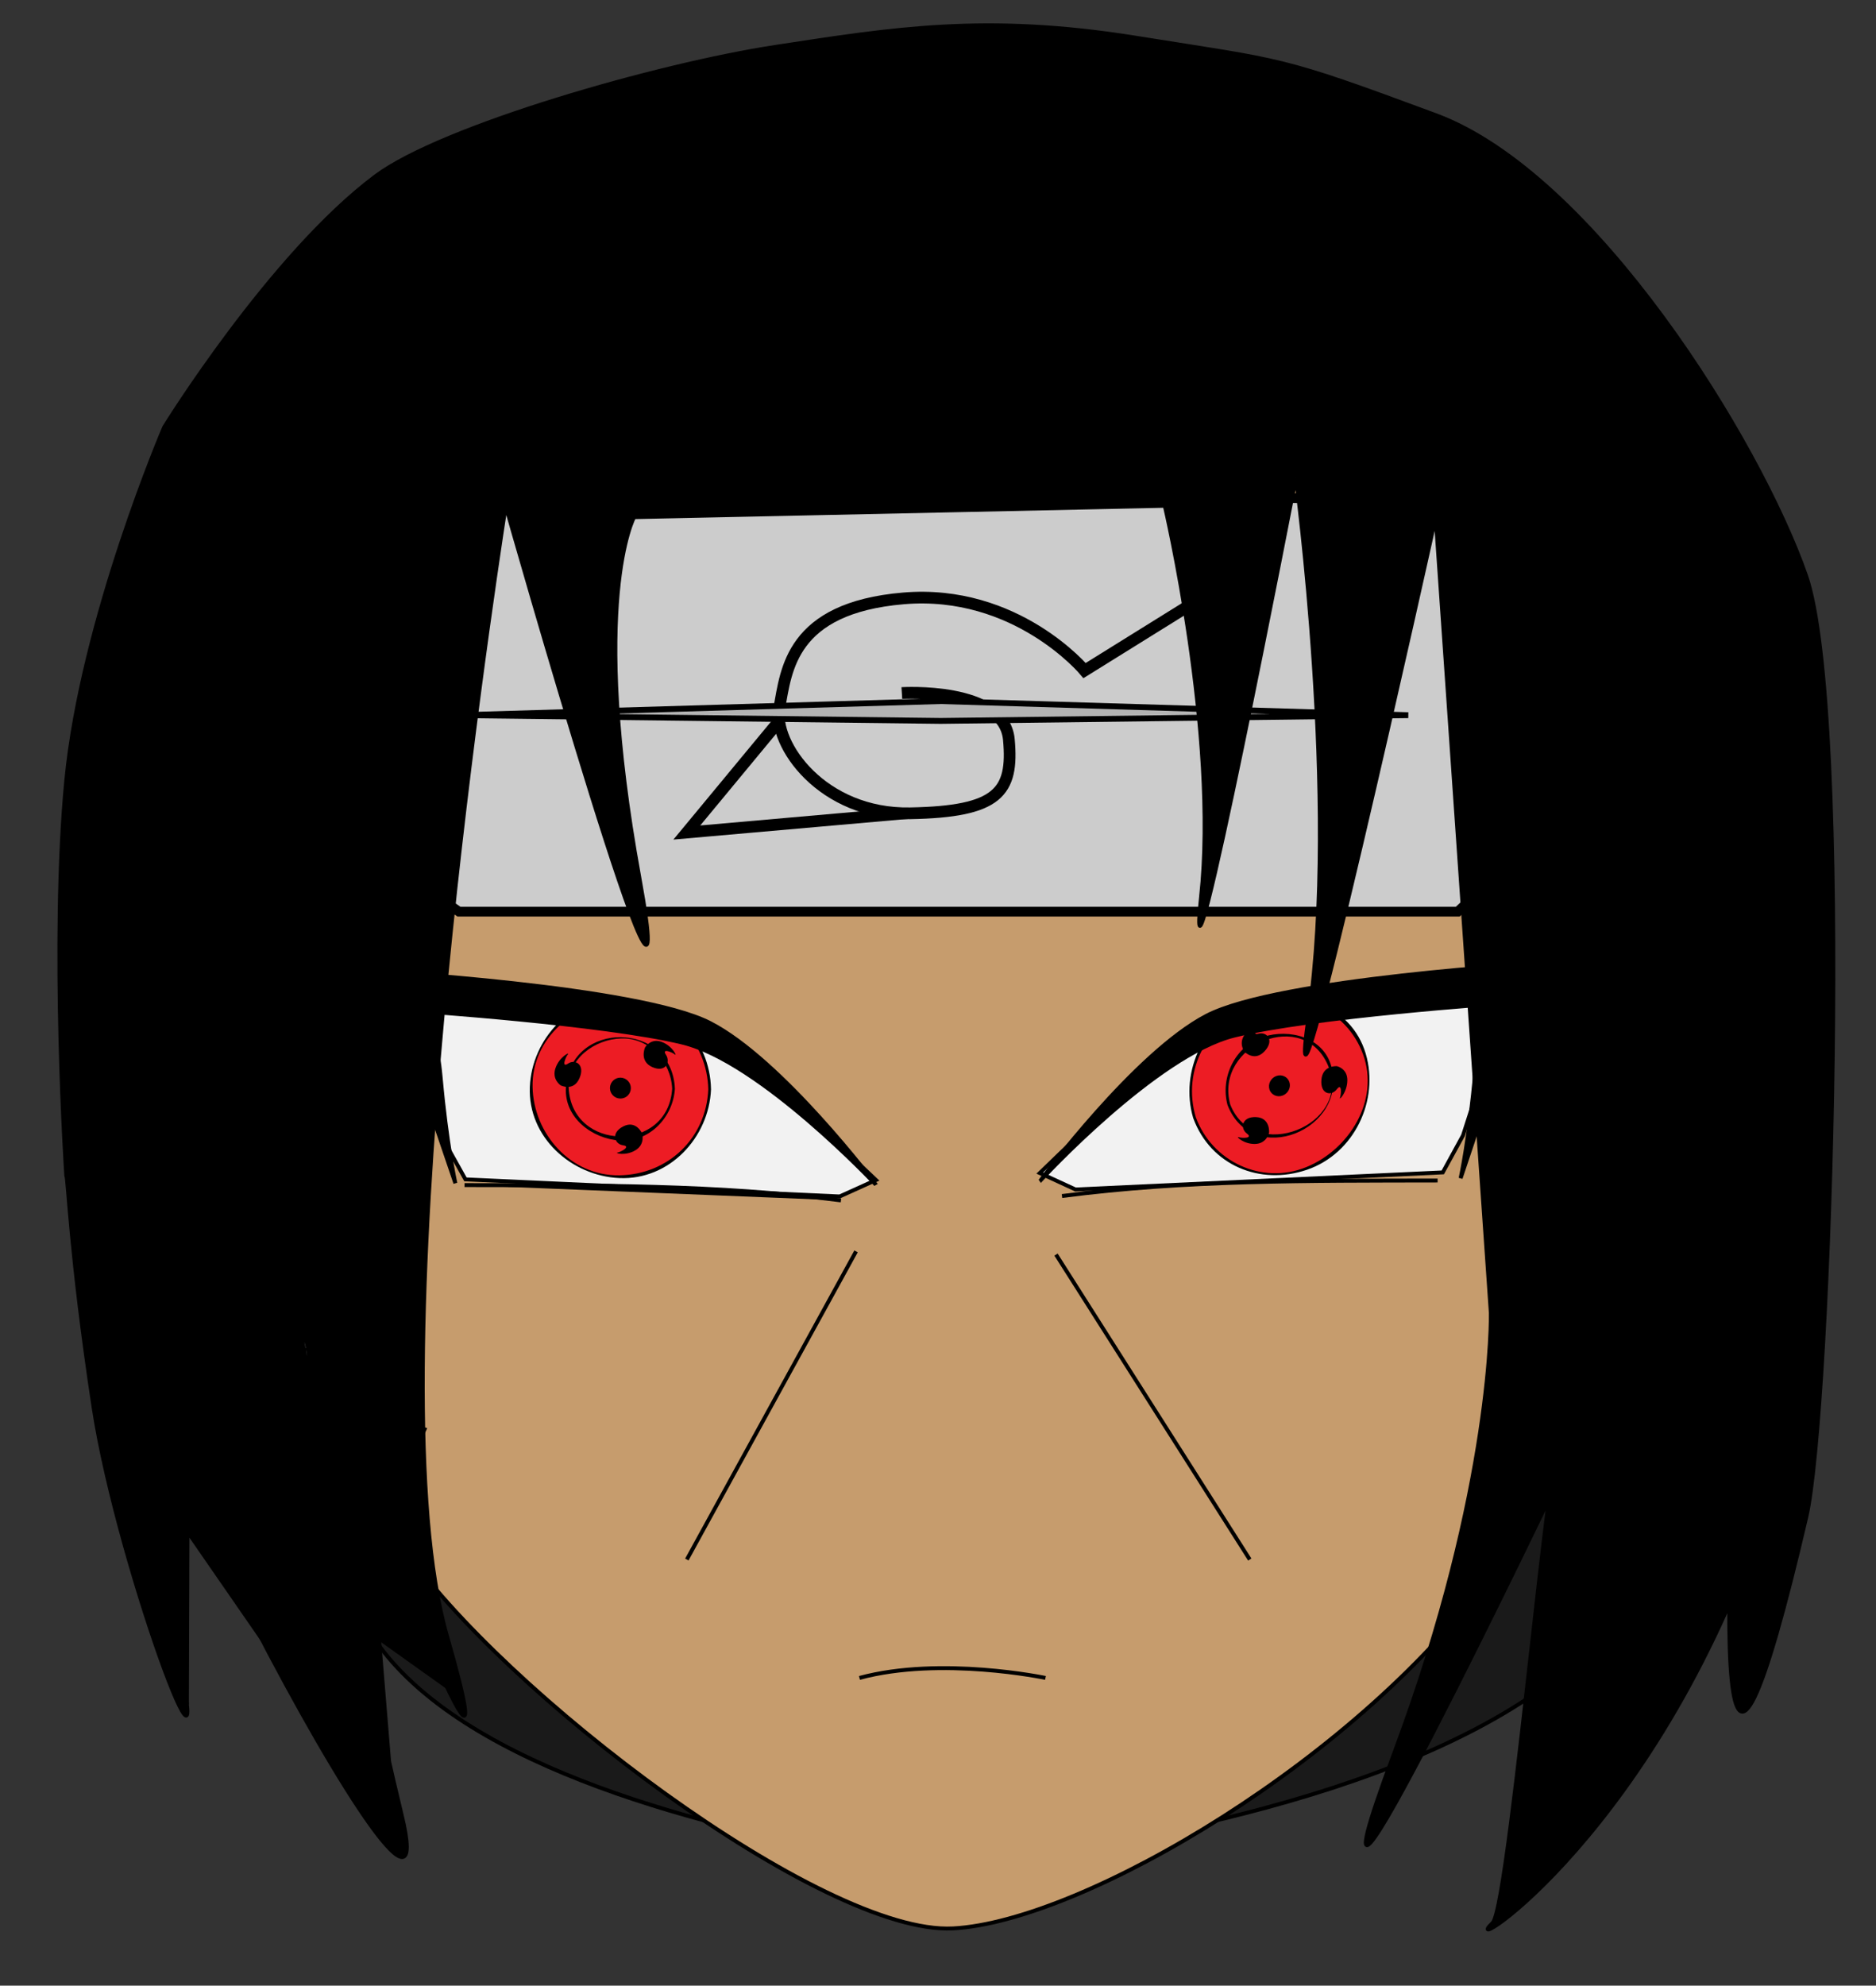 <?xml version="1.0" encoding="UTF-8" standalone="no"?>
<!-- Generator: Adobe Illustrator 14.0.0, SVG Export Plug-In . SVG Version: 6.00 Build 43363)  -->
<svg
    xmlns:inkscape="http://www.inkscape.org/namespaces/inkscape"
    xmlns:rdf="http://www.w3.org/1999/02/22-rdf-syntax-ns#"
    xmlns="http://www.w3.org/2000/svg"
    xmlns:dc="http://purl.org/dc/elements/1.1/"
    xmlns:ns1="http://sozi.baierouge.fr"
    xmlns:cc="http://web.resource.org/cc/"
    xmlns:xlink="http://www.w3.org/1999/xlink"
    xmlns:sodipodi="http://sodipodi.sourceforge.net/DTD/sodipodi-0.dtd"
    enable-background="new 0 0 481 509"
    xml:space="preserve"
    version="1.1"
    y="0px"
    x="0px"
    viewBox="0 0 481 509"
  >
<rect x="0" y="0" width="481" height="509" fill="#333333" stroke="none"/>
<g
      id="EYES"
    >
	<path
        stroke="#000000"
        d="m-1289.3 107.09"
        fill="#FFFFFF"
    />
	<path
        stroke="#000000"
        d="m321.38 394.42c0 35.898-136.29 87.371-74.434 87.371 58.103 0-159.17-5.226-159.17-87.636 0-38.324-60.004-127.5 116.55-127.5 61.85 0 117.05 91.87 117.05 127.77z"
        fill="#1A1A1A"
    />
	<path
        stroke="#000000"
        d="m192.75 380.99c0 40.618 136.29 98.859 74.435 98.859-131.13 0 159.16 6.282 159.16-99.159 0-43.363 60.005-144.27-116.54-144.27-61.85 0-117.05 103.95-117.05 144.57z"
        fill="#1A1A1A"
    />
	<path
        stroke="#000000"
        d="m-114 220.07"
        fill="#F2F2F2"
    />
	<ellipse
        cy="146.81"
        rx="5.8"
        ry="4.675"
        stroke="#000000"
        cx="118.3"
        fill="#B3B3B3"
    />
	<ellipse
        cy="213.41"
        rx="5.8"
        ry="4.675"
        stroke="#000000"
        cx="114.57"
        fill="#B3B3B3"
    />
	<ellipse
        cy="177.65"
        rx="5.8"
        ry="4.675"
        stroke="#000000"
        cx="102.97"
        fill="#B3B3B3"
    />
	<ellipse
        cy="146.81"
        rx="5.8"
        ry="4.675"
        stroke="#000000"
        cx="364.26"
        fill="#B3B3B3"
    />
	<ellipse
        cy="213.41"
        rx="5.8"
        ry="4.675"
        stroke="#000000"
        cx="368.82"
        fill="#B3B3B3"
    />
	<ellipse
        cy="177.65"
        rx="5.8"
        ry="4.675"
        stroke="#000000"
        cx="382.56"
        fill="#B3B3B3"
    />
	<path
        stroke="#000000"
        d="m564 184.8"
        fill="none"
    />
	<g
      >
		<g
        >
			<g
          >
				<path
              stroke="#000000"
              d="m68.64 122.66c3.692 25.492 9.307 236.23 34.488 273.49 25.182 37.265 107.9 99.941 141.24 98.178 33.336-1.764 105.04-43.997 138.91-92.041 33.872-48.045 33.214-262.98 36.504-282.26s-354.83-22.859-351.14 2.63z"
              fill="#C69C6D"
          />
				<g
            >
					<g
              >
						<polygon
                  stroke="#000000"
                  points="383.12 252.33 304.52 264.07 266.6 300.7 275.75 304.91 369.92 300.53 375.11 291.06 383.12 266.17"
                  fill="#F2F2F2"
              />
						<g
                >
							<g
                  >
								<g
                    >
									<path
                        d="m306.27 286.5c-3.86-11.698 2.762-24.84 14.787-29.352s24.905 1.314 28.764 13.012c3.86 11.699-2.76 24.841-14.785 29.355-12.04 4.5-24.91-1.32-28.77-13.02z"
                        fill="#ED1C24"
                    />
									<g
                      >
										<path
                          d="m306.6 286.4c-3.591-12.138 3.029-24.221 14.542-28.921 11.396-4.652 24.199 1.438 28.333 12.768 4.33 11.868-3.576 24.446-14.54 28.924-11.39 4.66-24.19-1.44-28.33-12.77-0.154-0.42-0.83-0.239-0.676 0.187 4.445 12.174 17.171 17.379 29.196 13.259 12.101-4.146 18.58-17.782 15.03-29.786-3.68-12.44-17.755-17.177-29.194-13.256-12.1 4.147-18.583 17.777-15.032 29.783 0.13 0.44 0.8 0.26 0.67-0.18z"
                      />
									</g
                    >
								</g
                  >
								<g
                    >
									<path
                        d="m315.08 283.19c-2.227-6.743 1.777-14.388 8.938-17.075s14.769 0.602 16.994 7.344c2.227 6.743-1.777 14.386-8.938 17.074-7.16 2.69-14.77-0.59-16.99-7.34z"
                        fill="#ED1C24"
                    />
									<g
                      >
										<path
                          d="m315.42 283.1c-4.157-15.335 19.172-25.083 25.257-9.544 5.82 14.87-19.23 24.95-25.26 9.54-0.163-0.415-0.84-0.234-0.676 0.187 6.402 16.341 31.009 6.317 26.608-9.917-2.049-7.555-10.818-9.72-17.425-7.588-7.265 2.344-11.112 10.389-9.184 17.505 0.12 0.44 0.79 0.26 0.68-0.18z"
                      />
									</g
                    >
								</g
                  >
							</g
                >
							<path
                    d="m342.76 279.21c-1.316 1.794-4.281 1.415-3.959-2.416 0.318-3.83 4.001-3.485 4.001-3.485s2.706 0.573 2.653 3.662c-0.048 3.086-2.221 5.262-1.889 4.415 0.34-0.84 0.52-3.96-0.8-2.17z"
                />
							<path
                    d="m322.73 264.97c2.104-0.545 4.104 1.706 1.501 4.509-2.606 2.804-5.169 0.104-5.169 0.104s-1.688-2.23 0.252-4.626c1.945-2.397 4.925-2.68 4.153-2.231-0.77 0.45-2.83 2.8-0.73 2.25z"
                />
							<path
                    d="m319.68 290.56c-1.733-1.276-1.354-4.357 2.352-4.205 3.709 0.154 3.355 3.974 3.355 3.974s-0.564 2.822-3.553 2.914c-2.988 0.091-5.084-2.051-4.266-1.748 0.82 0.3 3.85 0.35 2.12-0.93z"
                />
							<path
                    d="m325.49 279.29c-0.454-1.382 0.319-2.93 1.728-3.458 1.407-0.528 2.922 0.162 3.376 1.544 0.457 1.379-0.316 2.928-1.728 3.458-1.41 0.53-2.92-0.16-3.38-1.54z"
                />
						</g
              >
						<path
                  stroke="#000000"
                  d="m272.29 306.59c31.881-4.144 62.566-3.906 96.308-3.977"
                  fill="none"
              />
						<path
                  stroke="#000000"
                  d="m266.92 302.43s24.053-32.483 42.444-42.054c18.392-9.571 86.512-13.478 86.512-13.478l-10.755 23.433-10.625 31.703s2.25-10.242 3.771-27.542c1.52-17.3 6.792-17.32 6.792-17.32s-48.599 3.331-68.615 8.294c-20.02 4.97-49.52 36.97-49.52 36.97z"
              />
					</g
            >
					<g
              >
						<polygon
                  stroke="#000000"
                  points="105.9 254.12 185.96 265.86 224.6 302.49 215.28 306.7 119.34 302.32 114.06 292.85 105.9 267.96"
                  fill="#F2F2F2"
              />
						<g
                >
							<g
                  >
								<g
                    >
									<path
                        d="m181.95 279.23c-0.144 12.542-10.503 22.572-23.136 22.401-12.633-0.168-22.758-10.473-22.613-23.015 0.146-12.541 10.504-22.57 23.138-22.401 12.63 0.17 22.75 10.47 22.61 23.01z"
                        fill="#ED1C24"
                    />
									<g
                      >
										<path
                          d="m181.6 279.23c-0.522 12.524-10.309 21.849-22.786 22.052-12.485 0.202-22.04-10.691-22.263-22.666-0.234-12.53 10.877-21.856 22.788-22.051 12.48-0.19 22.04 10.7 22.26 22.67 0.008 0.451 0.708 0.452 0.7 0-0.24-12.922-10.097-22.81-22.961-23.365-12.862-0.555-22.972 10.422-23.488 22.751-0.54 12.908 10.687 22.836 22.963 23.365 12.862 0.554 22.972-10.42 23.486-22.751 0.02-0.45-0.68-0.45-0.7 0z"
                      />
									</g
                    >
								</g
                  >
								<g
                    >
									<path
                        d="m172.69 279.11c-0.084 7.23-6.25 13.009-13.772 12.906-7.522-0.099-13.553-6.042-13.469-13.271 0.083-7.228 6.249-13.007 13.772-12.905 7.53 0.1 13.56 6.04 13.47 13.27z"
                        fill="#ED1C24"
                    />
									<g
                      >
										<path
                          d="m172.34 279.11c-1.061 16.527-25.867 16.122-26.541-0.364-0.303-7.417 6.726-12.321 13.422-12.555 7.28-0.26 12.84 6.02 13.12 12.91 0.019 0.45 0.719 0.452 0.7 0-0.715-17.395-26.827-17.762-27.941-0.364-0.5 7.796 6.764 13.185 13.819 13.621 7.661 0.473 13.657-6.01 14.122-13.256 0.03-0.45-0.67-0.45-0.7 0z"
                      />
									</g
                    >
								</g
                  >
							</g
                >
							<path
                    d="m145.66 272.63c1.8-1.217 4.436 0.242 2.915 3.76-1.521 3.52-4.837 1.827-4.837 1.827s-2.334-1.546-1.301-4.458c1.032-2.915 3.747-4.176 3.169-3.496-0.58 0.69-1.75 3.59 0.05 2.37z"
                />
							<path
                    d="m159.75 293.58c-2.13-0.26-3.273-3.14 0.045-4.837 3.319-1.698 4.843 1.815 4.843 1.815s0.858 2.745-1.714 4.302c-2.573 1.555-5.437 0.719-4.575 0.581 0.86-0.14 3.52-1.59 1.39-1.86z"
                />
							<path
                    d="m170.77 270.41c1.203 1.856-0.134 4.64-3.534 3.123-3.401-1.518-1.853-5.018-1.853-5.018s1.426-2.469 4.238-1.45c2.809 1.02 4.075 3.832 3.412 3.24-0.68-0.58-3.48-1.74-2.27 0.11z"
                />
							<path
                    d="m161.75 278.96c-0.018 1.48-1.231 2.667-2.711 2.646-1.481-0.021-2.667-1.236-2.649-2.717 0.017-1.48 1.23-2.665 2.711-2.645 1.48 0.03 2.67 1.24 2.65 2.72z"
                />
						</g
              >
						<path
                  stroke="#000000"
                  d="m215.62 307.71c-31.95-4.085-62.704-3.851-96.519-3.921"
              />
						<path
                  stroke="#000000"
                  d="m224.57 303.69s-24.107-32.023-42.539-41.458c-18.432-9.436-86.7-13.286-86.7-13.286l10.777 23.101 10.648 31.255s-2.254-10.098-3.777-27.154c-1.523-17.055-6.807-17.073-6.807-17.073s48.705 3.283 68.766 8.177c20.06 4.89 49.63 36.43 49.63 36.43z"
              />
					</g
            >
				</g
          >
				<g
              stroke="#000000"
            >
					<polygon
                stroke-width="2.5"
                points="117.67 127.69 88.211 148.43 88.211 182.81 88.211 213.34 117.67 233.69 373.76 233.69 400.2 209.1 399.67 180.69 400.2 141.26 367.51 127.69"
                fill="#CCCCCC"
            />
					<g
                stroke-width="3"
                fill="#CCCCCC"
              >
						<polygon
                  points="199.78 184.8 176.1 213.41 231.94 208.49"
              />
						<path
                  d="m231.23 177.65s26.188-1.651 27.438 11.918c1.25 13.57-2.779 18.497-25.294 18.912-22.515 0.414-35.325-17.688-33.539-27.142 1.786-9.453 2.852-25.482 31.796-27.946 28.946-2.463 46.458 18.5 46.458 18.5l40.336-25.081"
              />
					</g
            >
					<polygon
                stroke-width="1.5"
                points="118.3 183.33 241.19 179.72 361.07 183.33 241.19 184.8"
                fill="#B3B3B3"
            />
				</g
          >
			</g
        >
			<line
            y2="399.77"
            x2="176.1"
            stroke="#000000"
            y1="320.78"
            x1="219.49"
            fill="none"
        />
			<line
            y2="399.77"
            x2="320.44"
            stroke="#000000"
            y1="321.6"
            x1="270.76"
            fill="none"
        />
			<path
            stroke="#000000"
            d="m220.36 430.12c20.885-5.649 47.693 0 47.693 0"
            fill="none"
        />
		</g
      >
		<g
          stroke="#000000"
        >
			<path
            d="m162.58 132.56s-11.614 21.271 1.285 92.061-34.204-94.936-34.204-94.936c-4.567 29.438-33.762 224.53-15.091 289.58 21.631 75.36-38.128-80.774-38.128-80.774s16.125 83.952 26.527 126.71c14.322 58.875-91.066-140.94-73.513-146.58 88.304-28.393 1.184 47.503 13.648 96.342 16.41 64.304-12.662-11.78-19.108-54.209-6.003-39.509-6.532-58.942-7-59.334 0 0-4-59.999 0-101.38s25.108-90.539 25.108-90.539 27.295-44.219 54.174-64.315c17.029-12.731 72.529-28.588 102.51-33.158 29.979-4.571 53.763-8.539 92.338-2.37s36.334 4.785 76.98 19.856c40.646 15.072 82.925 83.62 94.926 117.97 12.001 34.352 6.308 214.77 0.106 241.34-23.108 99.019-23.353 40.906-14.001-87.418 5.473-75.101 2.291 115.7 5 81.389-28.178 87.404-81.623 119.95-71.445 110.13 4.797-4.628 17.028-154.39 17.538-115.06 0 0-73.058 152.63-42.639 71.243 25.526-68.298 24.656-112.54 24.656-112.54l-14.142-203.94s-40.386 182.21-32.505 127.46c7.882-54.752-3.34-137.6-3.34-137.6s-28.857 149.21-24.319 107.49c4.539-41.722-9.295-100.32-9.295-100.32l-136.08 2.91z"
        />
			<polygon
            points="114.57 432.37 97.167 419.96 99.763 451.52 78.093 388.75 67.574 366.74 77.955 349.76 87.912 333.64 94.547 361.96 108.85 366.4 98.731 388.57"
        />
			<polygon
            points="67.014 419.96 48.073 392.58 47.929 436.9 34.071 368.51 29 359.68 36.754 350.02 42.891 329.77 55.945 346.76 77.955 346.09 65.122 363.22"
        />
		</g
      >
	</g
    >
</g
  >
</svg
>
